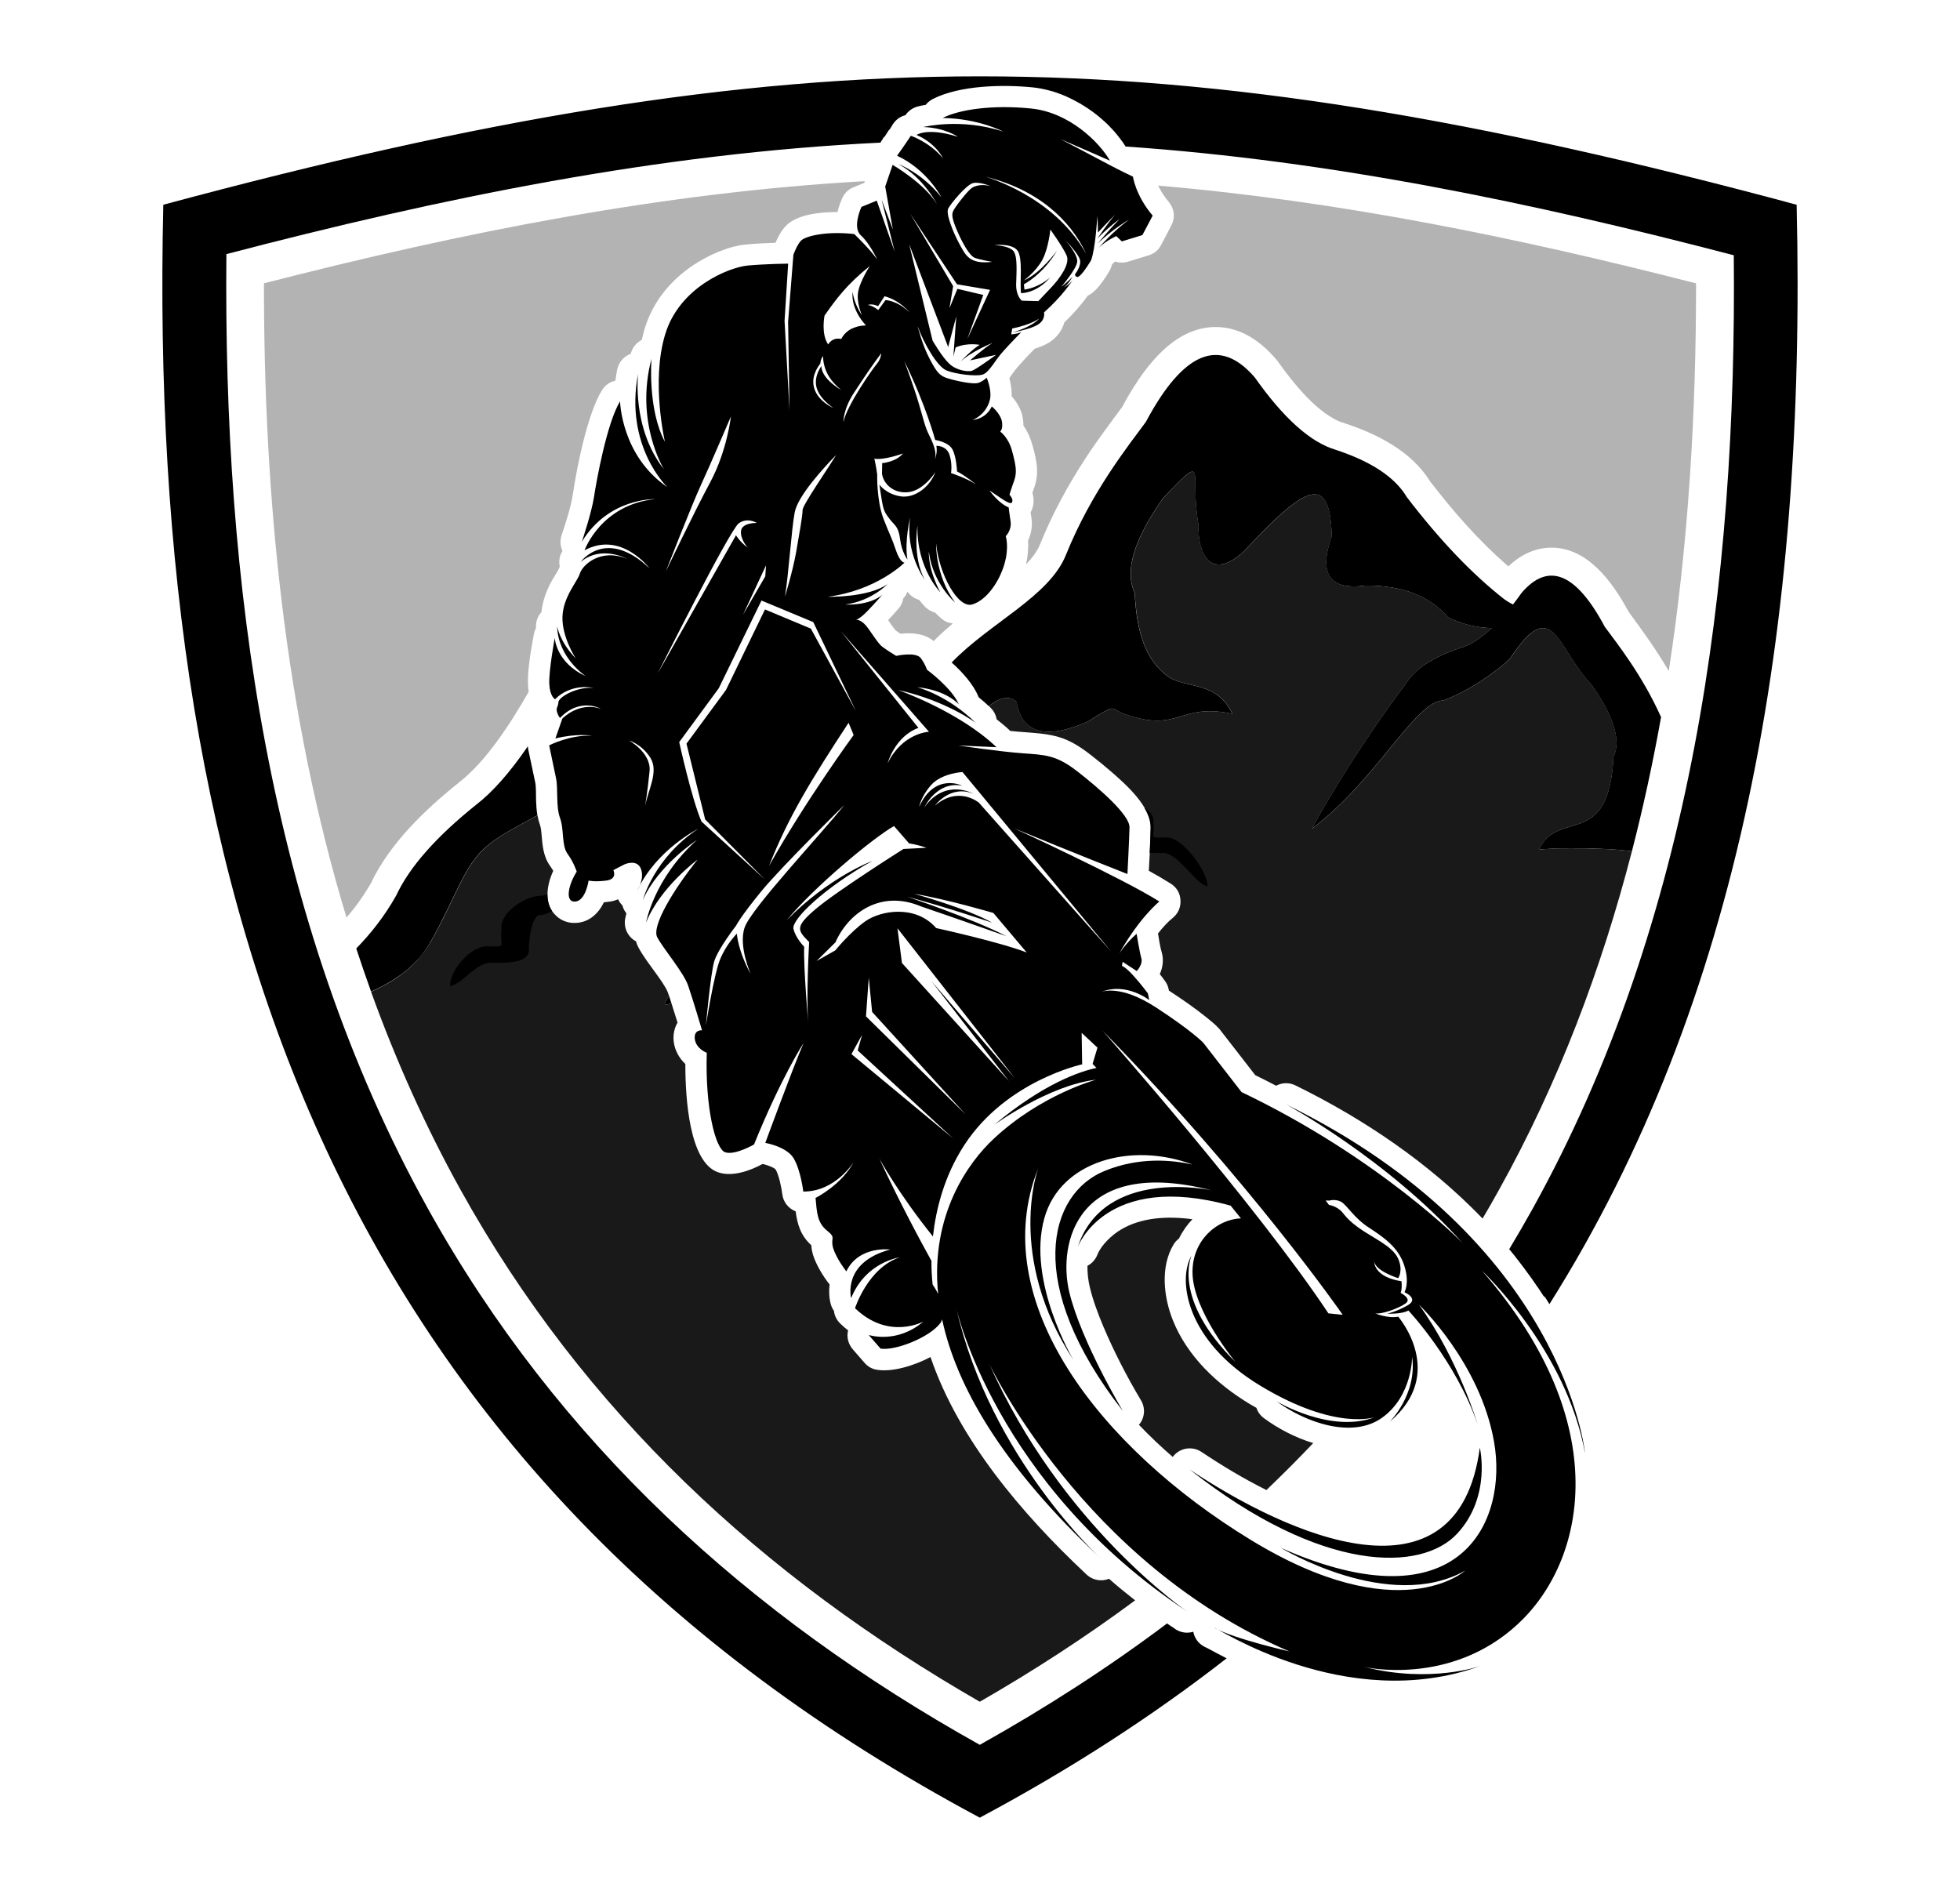 <?xml version="1.0" encoding="utf-8"?>
<!-- Generator: Adobe Illustrator 16.0.0, SVG Export Plug-In . SVG Version: 6.00 Build 0)  -->
<!DOCTYPE svg PUBLIC "-//W3C//DTD SVG 1.1//EN" "http://www.w3.org/Graphics/SVG/1.1/DTD/svg11.dtd">
<svg version="1.1" id="Calque_1" xmlns="http://www.w3.org/2000/svg" xmlns:xlink="http://www.w3.org/1999/xlink" x="0px" y="0px"
	 width="39.667px" height="38.334px" viewBox="0 0 39.667 38.334" enable-background="new 0 0 39.667 38.334" xml:space="preserve">
<g>
	<path opacity="0.3" fill-rule="evenodd" clip-rule="evenodd" d="M5.342,5.734c-0.003,4.309,0.417,8.707,1.671,12.837
		c0.186-0.217,0.353-0.447,0.499-0.705c0.374-0.793,1.097-1.485,1.771-2.024c0.002-0.002,0.005-0.004,0.007-0.007
		c0.532-0.408,1.032-1.171,1.41-1.834c-0.006-0.042-0.01-0.085-0.013-0.125c-0.019-0.289,0.063-0.748,0.118-1.041
		c0.008-0.044,0.022-0.084,0.042-0.121c0-0.008,0-0.017,0-0.024c-0.004-0.115,0.04-0.223,0.112-0.303
		c0.021-0.212,0.091-0.411,0.191-0.6c0.049-0.094,0.139-0.219,0.175-0.309c0.002-0.003,0.003-0.008,0.004-0.011
		c-0.024-0.105-0.007-0.219,0.055-0.316c-0.046-0.097-0.055-0.211-0.018-0.319c0.084-0.251,0.189-0.57,0.228-0.831
		c0.083-0.562,0.298-1.631,0.587-2.101c0.063-0.104,0.163-0.172,0.273-0.195c0.01-0.074,0.021-0.148,0.036-0.221
		c0.03-0.155,0.138-0.274,0.276-0.323c0.001-0.003,0.001-0.007,0.001-0.009c0.033-0.122,0.115-0.219,0.222-0.272
		c0.018-0.081,0.038-0.161,0.061-0.237c0.163-0.532,0.514-0.962,0.971-1.27c0.295-0.198,0.713-0.391,1.073-0.424
		c0.196-0.019,0.399-0.028,0.6-0.035c0.055-0.129,0.13-0.264,0.222-0.353c0.216-0.214,0.66-0.271,1.034-0.27
		c0.023-0.101,0.057-0.198,0.099-0.286c0.046-0.102,0.121-0.172,0.225-0.215l0.219-0.089c0.002-0.012,0.005-0.023,0.007-0.034
		C13.384,3.898,9.336,4.71,5.342,5.734L5.342,5.734z M18.895,12.975c0.123-0.125,0.255-0.243,0.389-0.356
		c-0.083-0.009-0.165-0.041-0.233-0.101c-0.044-0.036-0.085-0.076-0.125-0.118c-0.074-0.02-0.143-0.058-0.201-0.115
		c-0.043-0.045-0.085-0.093-0.123-0.144c-0.091-0.025-0.173-0.079-0.232-0.158c-0.002-0.003-0.003-0.005-0.005-0.007
		c-0.018,0.049-0.045,0.094-0.083,0.135c-0.013,0.075-0.045,0.147-0.099,0.209c-0.069,0.077-0.137,0.155-0.209,0.231
		c0.048,0.07,0.102,0.149,0.152,0.207c0.027,0.022,0.063,0.046,0.099,0.069C18.458,12.8,18.716,12.824,18.895,12.975L18.895,12.975z
		 M20.766,11.423c0.128-0.136,0.228-0.271,0.28-0.4c0.247-0.612,0.561-1.193,0.921-1.744c0.235-0.361,0.489-0.697,0.744-1.042
		c0.384-0.715,1.012-1.639,1.92-1.618c0.49,0.01,0.887,0.294,1.195,0.652c0.012,0.015,0.022,0.026,0.033,0.042
		c0.289,0.408,0.828,1.096,1.333,1.246c0.005,0.002,0.009,0.003,0.015,0.005c0.66,0.217,1.357,0.566,1.735,1.178
		c0.468,0.609,0.996,1.214,1.584,1.72c0.233-0.218,0.518-0.371,0.85-0.377c0.754-0.017,1.263,0.703,1.585,1.298
		c0.302,0.411,0.572,0.789,0.812,1.198c0.4-2.595,0.554-5.236,0.552-7.846c-3.582-0.919-7.209-1.665-10.887-1.978
		c0.061,0.124,0.144,0.245,0.216,0.33c0.114,0.136,0.135,0.317,0.052,0.475l-0.207,0.396c-0.055,0.104-0.14,0.176-0.253,0.21
		l-0.416,0.128c-0.09,0.026-0.179,0.025-0.262-0.003c-0.011,0.01-0.022,0.02-0.032,0.029c-0.01,0.009-0.018,0.018-0.028,0.024
		c-0.008,0.028-0.017,0.053-0.026,0.077c-0.009,0.021-0.017,0.039-0.028,0.059c-0.075,0.129-0.182,0.29-0.288,0.393
		c-0.047,0.048-0.098,0.083-0.151,0.108c-0.132,0.188-0.305,0.38-0.475,0.544c-0.045,0.161-0.154,0.308-0.3,0.4
		c-0.083,0.053-0.188,0.097-0.301,0.132c-0.108,0.11-0.216,0.225-0.319,0.34c-0.001,0.002-0.002,0.004-0.004,0.006
		c-0.071,0.077-0.13,0.165-0.189,0.248c0.032,0.119,0.051,0.247,0.047,0.368c0.1,0.111,0.181,0.249,0.215,0.386
		c0,0.003,0,0.006,0.001,0.009c0.015,0.064,0.022,0.132,0.022,0.197c0.087,0.124,0.149,0.269,0.185,0.404
		c0.082,0.297,0.141,0.555,0.033,0.854c-0.013,0.033-0.024,0.066-0.037,0.102c0.04,0.129,0.035,0.27-0.035,0.397
		c0.004,0.035,0.011,0.07,0.016,0.105c0.025,0.156,0,0.323-0.068,0.467C20.817,11.103,20.799,11.272,20.766,11.423L20.766,11.423z"
		/>
	<path opacity="0.9" fill-rule="evenodd" clip-rule="evenodd" d="M13.587,20.299c-0.148,0.07-0.183,0.05-0.046-0.142
		c-0.009-0.022-0.016-0.046-0.024-0.067c-0.037-0.107-0.171-0.291-0.239-0.385c-0.12-0.168-0.265-0.354-0.36-0.534
		c-0.02-0.038-0.036-0.078-0.045-0.118c-0.162-0.085-0.253-0.265-0.222-0.452c0.007-0.038,0.016-0.077,0.026-0.116
		c-0.039-0.047-0.065-0.103-0.082-0.161c-0.037-0.036-0.066-0.078-0.085-0.123c-0.055,0.023-0.114,0.041-0.178,0.049
		c-0.035,0.005-0.072,0.009-0.11,0.013c-0.111,0.226-0.296,0.405-0.571,0.417c-0.143,0.006-0.28-0.039-0.386-0.136
		c-0.263-0.234-0.207-0.615-0.068-0.919c-0.019-0.032-0.039-0.063-0.058-0.09c-0.15-0.205-0.159-0.429-0.181-0.669
		c-0.005-0.048-0.011-0.118-0.028-0.164c-0.002-0.002-0.002-0.005-0.003-0.008c-0.022-0.063-0.038-0.126-0.049-0.191
		c-0.345,0.194-0.703,0.364-0.992,0.597c-0.492,0.395-0.634,1.017-1.161,1.948c-0.005,0.01-0.009,0.019-0.014,0.026l0,0
		C8.703,19.082,8.698,19.09,8.693,19.1l0,0c-0.004,0.008-0.01,0.017-0.015,0.024l0,0c-0.005,0.009-0.01,0.017-0.015,0.024l0,0
		c-0.006,0.009-0.011,0.017-0.017,0.024l0,0c-0.004,0.008-0.011,0.017-0.016,0.024l0,0c-0.005,0.008-0.011,0.016-0.016,0.023l0,0
		c-0.006,0.008-0.01,0.015-0.017,0.023l0,0c-0.004,0.007-0.01,0.015-0.016,0.022l0,0c-0.007,0.008-0.011,0.016-0.017,0.022l0,0
		c-0.005,0.007-0.012,0.015-0.017,0.021l0,0c-0.006,0.008-0.012,0.015-0.017,0.022l0,0c-0.007,0.007-0.013,0.014-0.018,0.021l0,0
		c-0.005,0.008-0.012,0.015-0.017,0.021h0c-0.006,0.007-0.011,0.014-0.017,0.02l0,0c-0.006,0.008-0.012,0.015-0.018,0.021h0
		L8.456,19.42c-0.011,0.013-0.02,0.023-0.032,0.035l0,0c-0.006,0.007-0.012,0.013-0.018,0.019H8.405
		c-0.005,0.007-0.012,0.014-0.018,0.02l0,0c-0.005,0.006-0.012,0.013-0.019,0.019l0,0c-0.005,0.007-0.012,0.013-0.018,0.018l0,0
		c-0.007,0.007-0.013,0.013-0.02,0.019l0,0c-0.018,0.019-0.038,0.035-0.057,0.052l0,0c-0.006,0.006-0.013,0.012-0.019,0.017l0,0
		c-0.007,0.006-0.013,0.012-0.02,0.017l0,0c-0.006,0.006-0.013,0.011-0.019,0.016l0,0c-0.006,0.006-0.014,0.012-0.02,0.017l0,0
		c-0.013,0.01-0.026,0.021-0.04,0.03l0,0c-0.007,0.006-0.013,0.01-0.02,0.016c-0.013,0.01-0.026,0.019-0.04,0.029H8.097
		c-0.192,0.139-0.396,0.242-0.587,0.33c0.498,1.379,1.098,2.724,1.815,4.015c2.495,4.493,6.113,7.829,10.504,10.354
		c1.099-0.632,2.148-1.314,3.144-2.052c-0.18-0.141-0.357-0.286-0.529-0.437c-0.147,0.06-0.323,0.033-0.449-0.08
		c-0.017-0.016-0.035-0.033-0.053-0.051c-1.243-1.171-2.542-2.683-3.11-4.357c-0.354,0.187-0.781,0.305-1.078,0.259
		c-0.104-0.015-0.19-0.063-0.259-0.144l-0.239-0.274c-0.092-0.111-0.125-0.248-0.092-0.38c-0.054-0.042-0.106-0.087-0.156-0.136
		c-0.075-0.071-0.12-0.163-0.13-0.259c-0.031-0.044-0.054-0.093-0.067-0.146c-0.032-0.118-0.037-0.256-0.022-0.389
		c-0.134-0.169-0.273-0.399-0.337-0.605c0-0.006-0.002-0.008-0.003-0.014c-0.018-0.063-0.027-0.12-0.031-0.176
		c-0.215-0.196-0.282-0.423-0.315-0.684c-0.145-0.057-0.252-0.187-0.271-0.348c-0.017-0.137-0.066-0.379-0.135-0.501
		c-0.042-0.045-0.19-0.095-0.264-0.111c-0.259,0.143-0.618,0.266-0.9,0.169c-0.585-0.2-0.664-1.509-0.663-2.192
		c-0.125-0.117-0.214-0.277-0.235-0.451c-0.017-0.143,0.013-0.277,0.077-0.387C13.67,20.563,13.629,20.43,13.587,20.299
		L13.587,20.299z M25.63,30.158c0.323-0.309,0.64-0.625,0.947-0.95c-0.368-0.113-0.716-0.296-0.998-0.505
		c-0.073-0.055-0.125-0.126-0.151-0.208c-0.045-0.025-0.09-0.053-0.135-0.078c-0.662-0.398-1.265-0.966-1.556-1.695
		c-0.187-0.467-0.257-1.08,0.012-1.53c0.03-0.052,0.068-0.091,0.112-0.125c0.07-0.145,0.161-0.274,0.271-0.39
		c-0.503-0.067-1.032-0.04-1.452,0.213c-0.174,0.104-0.392,0.306-0.469,0.501c-0.039,0.102-0.112,0.181-0.203,0.229
		c-0.003,0.15,0.016,0.3,0.049,0.438c0.064,0.266,0.165,0.532,0.271,0.786c0.212,0.502,0.481,1.027,0.763,1.497
		c0.097,0.161,0.076,0.361-0.041,0.497c0.217,0.227,0.446,0.444,0.684,0.65c0.135-0.183,0.39-0.228,0.581-0.102
		C24.737,29.669,25.177,29.932,25.63,30.158L25.63,30.158z M30.005,24.663c0.114-0.192,0.225-0.387,0.334-0.584
		c1.203-2.163,2.073-4.47,2.688-6.849l0,0l0,0c-0.339-0.048-0.836-0.063-1.24-0.061l0,0h-0.033l0,0l-0.033,0.001l0,0h-0.032l0,0
		h-0.032l0,0h-0.031l0,0l-0.03,0.001l0,0l-0.03,0.001l0,0h-0.028l0,0l-0.03,0.001l0,0l-0.027,0.001l0,0l-0.026,0.001l0,0
		l-0.027,0.001l0,0l-0.025,0.001l0,0l-0.024,0.002l0,0l-0.024,0.001l0,0l-0.022,0.002l0,0l-0.021,0.001l0,0
		c-0.009,0-0.015,0.001-0.021,0.001l0,0c-0.007,0-0.014,0.001-0.02,0.001l0,0c-0.006,0-0.013,0.002-0.019,0.002l0,0
		c-0.006,0-0.012,0.001-0.018,0.001c-0.007,0.001-0.011,0.001-0.016,0.001l0,0l-0.016,0.003c-0.004,0-0.009,0.001-0.013,0.001
		c-0.005,0.001-0.009,0.002-0.013,0.002c-0.004,0-0.008,0.001-0.012,0.001c-0.003,0.001-0.007,0.001-0.009,0.001
		c-0.003,0.001-0.006,0.002-0.01,0.002c0.384-0.84,1.418,0.011,1.509-1.872c0.16-0.332,0.015-0.817-0.436-1.459
		c-0.723-0.759-0.779-1.862-1.656-0.539c0.001,0.013-0.614,0.571-1.351,0.85c-0.554-0.006-1.372,1.641-2.662,2.594
		c0.725-1.313,1.563-2.487,1.897-2.924c0.181-0.306,0.549-0.549,1.103-0.732c0.207-0.062,0.421-0.196,0.644-0.405
		c-0.31-0.006-0.605-0.079-0.884-0.218c-0.377-0.434-0.935-0.648-1.672-0.642c-0.728,0.1-0.955-0.235-0.683-1.003
		c-0.038-1.296-0.531-1.028-1.786,0.318c-0.678,0.613-0.932,0.012-0.911-0.548c-0.194-1.038,0.225-1.525-0.722-0.531
		c-0.588,0.839-0.778,1.475-0.569,1.908c0.036,0.739,0.195,1.365,0.691,1.706c0.34,0.234,0.981,0.083,1.284,0.745
		c-1.083-0.229-1.063,0.393-2.165,0.011c-0.329-0.109-0.125-0.252-0.76,0.148c-0.852,0.371-1.333,0.237-1.443-0.401
		c-0.135-0.128-0.323-0.1-0.56,0.086c0.012,0.012,0.024,0.023,0.036,0.035c0.065,0.064,0.106,0.146,0.121,0.232
		c0.099,0.077,0.192,0.155,0.276,0.236c0.093,0.01,0.186,0.018,0.279,0.024c0.586,0.043,0.857,0.076,1.346,0.459
		c0.145,0.111,0.288,0.229,0.426,0.348c0.295,0.258,0.805,0.709,0.792,1.136c-0.006,0.286-0.022,0.577-0.039,0.863
		c0.152,0.084,0.301,0.171,0.443,0.26c0.121,0.076,0.191,0.194,0.198,0.337c0.008,0.144-0.048,0.269-0.158,0.359
		c-0.097,0.076-0.198,0.188-0.297,0.313c0.02,0.127,0.042,0.271,0.076,0.385c0.042,0.147,0.022,0.301-0.04,0.438
		c0.037,0.046,0.072,0.093,0.106,0.14c0.038,0.052,0.06,0.102,0.073,0.164l0.006,0.03c0.259,0.169,0.518,0.347,0.759,0.541
		c0.083,0.066,0.174,0.141,0.247,0.219c0.01,0.009,0.02,0.02,0.028,0.032l0.714,0.92c0.141,0.068,0.282,0.14,0.421,0.213
		c0.118-0.063,0.261-0.07,0.389-0.008C27.615,22.654,28.927,23.545,30.005,24.663L30.005,24.663z"/>
	<path fill-rule="evenodd" clip-rule="evenodd" d="M19.829,35.315c-4.685-2.617-8.537-6.116-11.172-10.859
		C5.406,18.601,4.518,11.76,4.582,5.143c4.346-1.137,8.75-2.041,13.237-2.256l0,0l0-0.001l0.008-0.012l0.003-0.004l0-0.002
		l0.002-0.005l0.001-0.002l0.002-0.004l0.002-0.002l0.003-0.004l0.008-0.011l0.002-0.003l0.002-0.002l0.002-0.004l0.004-0.007
		l0.002-0.002l0.002-0.004l0.002-0.001l0.002-0.005l0.001-0.001l0.002-0.006h0.001l0.003-0.006l0,0l0.003-0.005l0-0.001l0.008-0.012
		l0,0l0.004-0.006V2.776L17.9,2.771l0,0l0.003-0.006l0,0l0.004-0.006l0.001-0.001l0.004-0.005V2.753l0.003-0.005h0.001l0.003-0.005
		l0.001-0.002l0.003-0.004l0.001-0.002l0.002-0.005l0.002-0.002l0.006-0.009l0.002-0.002l0.002-0.004l0.002-0.003l0.002-0.004
		l0.002-0.003l0.002-0.002l0.002-0.003l0.002-0.003l0.002-0.003l0.001-0.002l0.003-0.005l0-0.001l0.003-0.005l0-0.002l0.004-0.004
		V2.673l0.004-0.004l0.004-0.007l0,0l0.003-0.006h0.001l0.004-0.006l0,0l0.003-0.006l0,0l0.004-0.007l0,0l0.004-0.006l0,0L18,2.626
		h0.001l0.003-0.005l0.001-0.001l0.003-0.005l0.001-0.002l0.003-0.005l0-0.001l0.004-0.005V2.602l0.004-0.004l0.002-0.002
		l0.002-0.004l0.001-0.003l0.002-0.003l0.001-0.003l0.002-0.003l0.002-0.004l0.002-0.003l0.002-0.002l0.001-0.003l0.003-0.003
		l0.002-0.003l0.002-0.004l0.002-0.002l0.001-0.005l0.001-0.001l0.003-0.004l0-0.002l0.004-0.005V2.538l0.003-0.004V2.533
		l0.004-0.006V2.526l0.004-0.004V2.521l0.004-0.006c0.061-0.095,0.152-0.158,0.254-0.184c0.058-0.085,0.146-0.149,0.253-0.177
		c0.051-0.013,0.104-0.023,0.157-0.032c0.038-0.047,0.086-0.087,0.142-0.117c0.549-0.281,1.427-0.297,2.027-0.236
		c0.012,0.001,0.022,0.003,0.035,0.004c0.004,0.001,0.008,0.001,0.012,0.002c0.007,0,0.014,0.001,0.023,0.002
		c0.004,0.001,0.008,0.001,0.013,0.002c0.008,0.002,0.015,0.003,0.022,0.004c0.004,0,0.009,0.001,0.014,0.003
		c0.007,0.001,0.013,0.002,0.02,0.002c0.006,0.001,0.01,0.002,0.016,0.003c0.006,0.002,0.013,0.003,0.02,0.004
		c0.005,0.001,0.009,0.002,0.014,0.004c0.007,0,0.014,0.001,0.02,0.003c0.005,0.001,0.01,0.002,0.016,0.003
		c0.006,0.002,0.013,0.003,0.019,0.006l0.016,0.002c0.006,0.003,0.013,0.003,0.019,0.005l0.016,0.004l0.019,0.005
		c0.005,0.001,0.011,0.003,0.016,0.004c0.007,0.002,0.013,0.004,0.019,0.006L21.27,1.84c0.007,0.002,0.012,0.004,0.019,0.006
		c0.005,0.002,0.012,0.003,0.016,0.004c0.006,0.002,0.012,0.004,0.019,0.006c0.005,0.002,0.01,0.004,0.015,0.005
		c0.007,0.003,0.014,0.004,0.02,0.007l0.016,0.005c0.005,0.002,0.012,0.004,0.019,0.006c0.006,0.002,0.01,0.004,0.015,0.006
		c0.006,0.002,0.013,0.004,0.021,0.008c0.004,0.001,0.008,0.003,0.013,0.004c0.007,0.003,0.014,0.005,0.021,0.008
		c0.005,0.002,0.01,0.004,0.015,0.005c0.007,0.003,0.014,0.007,0.021,0.009c0.005,0.002,0.009,0.004,0.013,0.005
		c0.008,0.003,0.017,0.007,0.025,0.011l0.009,0.003c0.011,0.005,0.022,0.01,0.034,0.014l0,0.001l0.002,0.001
		c0.011,0.005,0.021,0.01,0.031,0.015c0.004,0.002,0.008,0.004,0.012,0.005c0.006,0.003,0.014,0.007,0.02,0.009
		c0.006,0.003,0.011,0.006,0.015,0.008c0.006,0.003,0.013,0.006,0.019,0.009c0.005,0.002,0.01,0.006,0.016,0.008
		c0.006,0.002,0.012,0.006,0.018,0.009c0.005,0.004,0.011,0.005,0.015,0.008c0.006,0.003,0.012,0.006,0.019,0.009l0.014,0.009
		c0.006,0.002,0.012,0.005,0.018,0.009l0.016,0.008l0.017,0.011l0.016,0.008l0.017,0.009l0.016,0.009
		c0.005,0.004,0.011,0.007,0.017,0.01l0.015,0.011l0.017,0.009c0.005,0.004,0.01,0.006,0.015,0.01
		c0.007,0.003,0.012,0.007,0.018,0.01l0.014,0.009c0.005,0.004,0.012,0.008,0.017,0.013l0.015,0.009
		c0.005,0.003,0.011,0.007,0.018,0.01c0.004,0.004,0.009,0.007,0.014,0.011c0.006,0.004,0.011,0.007,0.017,0.011
		c0.004,0.003,0.009,0.007,0.015,0.01c0.004,0.004,0.01,0.008,0.016,0.012c0.005,0.003,0.01,0.006,0.014,0.01
		c0.007,0.003,0.011,0.008,0.017,0.012c0.005,0.003,0.01,0.006,0.015,0.01c0.007,0.004,0.013,0.01,0.02,0.015
		c0.003,0.002,0.006,0.004,0.009,0.008c0.011,0.006,0.02,0.014,0.029,0.021l0.001,0.001c0.01,0.008,0.02,0.016,0.03,0.023l0,0
		c0.002,0.002,0.006,0.005,0.008,0.007c0.007,0.006,0.013,0.011,0.021,0.017c0.003,0.002,0.007,0.005,0.01,0.008
		c0.006,0.005,0.013,0.011,0.019,0.016c0.003,0.003,0.008,0.006,0.01,0.01c0.006,0.004,0.012,0.01,0.019,0.015
		c0.004,0.002,0.007,0.006,0.011,0.01c0.006,0.004,0.01,0.01,0.016,0.014l0.012,0.011c0.005,0.005,0.011,0.01,0.016,0.014
		l0.013,0.011c0.004,0.004,0.01,0.01,0.015,0.015c0.004,0.004,0.008,0.008,0.013,0.011c0.004,0.005,0.01,0.011,0.014,0.014
		l0.013,0.012c0.004,0.004,0.009,0.01,0.014,0.015l0.013,0.012l0.014,0.015l0.01,0.011c0.006,0.005,0.01,0.01,0.015,0.016
		c0.004,0.003,0.008,0.007,0.011,0.011c0.005,0.005,0.009,0.011,0.015,0.016l0.011,0.011c0.004,0.005,0.009,0.011,0.014,0.016
		c0.004,0.004,0.007,0.008,0.011,0.012c0.004,0.005,0.009,0.011,0.014,0.015c0.004,0.005,0.007,0.008,0.01,0.013
		c0.005,0.006,0.009,0.01,0.014,0.016c0.004,0.004,0.007,0.008,0.01,0.012c0.005,0.005,0.009,0.011,0.013,0.015
		s0.007,0.009,0.01,0.013c0.005,0.006,0.009,0.012,0.013,0.017c0.003,0.004,0.007,0.008,0.01,0.012
		c0.004,0.006,0.009,0.011,0.013,0.018c0.004,0.003,0.006,0.007,0.009,0.011c0.005,0.006,0.01,0.013,0.015,0.019
		c0.002,0.004,0.005,0.006,0.007,0.009l0,0c0.007,0.01,0.015,0.02,0.021,0.029l0.006,0.008c0.005,0.007,0.01,0.013,0.016,0.021
		c0.002,0.004,0.005,0.008,0.007,0.011c0.003,0.006,0.008,0.012,0.012,0.018c0.002,0.005,0.006,0.009,0.009,0.014
		c0.004,0.005,0.008,0.01,0.011,0.017c0.003,0.004,0.005,0.008,0.009,0.013c0.003,0.004,0.006,0.008,0.008,0.013
		c4.167,0.287,8.264,1.143,12.309,2.201c0.064,6.616-0.827,13.455-4.077,19.309c-0.152,0.273-0.308,0.541-0.468,0.808
		c0.011,0.013,0.021,0.025,0.032,0.038l0,0c0.024,0.029,0.047,0.057,0.07,0.086l0.001,0.001c0.023,0.029,0.045,0.059,0.068,0.089
		l0.002,0.001c0.022,0.029,0.044,0.057,0.066,0.087l0.001,0.001c0.023,0.031,0.045,0.059,0.068,0.09h0
		c0.045,0.062,0.089,0.12,0.134,0.183h0.001c0.021,0.03,0.043,0.061,0.063,0.092h0c0.022,0.03,0.043,0.062,0.064,0.093h0.002
		c0.042,0.063,0.083,0.126,0.124,0.188l0,0.001C31.26,26.239,31.28,26.27,31.3,26.3l0,0.004l0,0c0.02,0.03,0.039,0.062,0.058,0.091
		c3.865-6.134,5.203-13.656,5.003-22.251C29.929,2.412,24.84,1.545,19.829,1.545c-5.01,0-10.091,0.867-16.524,2.599
		C2.971,18.517,6.927,29.891,19.829,36.789c1.844-0.985,3.503-2.061,4.996-3.225l-0.034-0.018h-0.001
		c-0.026-0.014-0.054-0.027-0.081-0.043h-0.001c-0.027-0.013-0.053-0.026-0.081-0.042h0c-0.055-0.029-0.108-0.057-0.162-0.087
		c-0.032-0.018-0.064-0.032-0.095-0.047c-0.119-0.064-0.197-0.176-0.22-0.301c-0.118,0.037-0.25,0.021-0.361-0.051l-0.002-0.003
		l-0.002-0.001l-0.003-0.002l-0.002-0.002l-0.003-0.002l-0.003-0.001l-0.002-0.002l-0.004-0.002l0,0l-0.002-0.002l-0.003-0.003
		l-0.008-0.006l-0.003-0.001l-0.003-0.003l-0.002-0.001h-0.001l-0.002-0.001l-0.013-0.01l-0.003-0.003l-0.002-0.001h-0.002
		l-0.002-0.002l-0.016-0.009l-0.003-0.003l-0.001-0.001L23.7,32.916l-0.002-0.002l-0.003-0.001l-0.005-0.005l-0.002-0.002
		l-0.006-0.005H23.68h-0.001l-0.002-0.003l-0.003-0.001l-0.005-0.004l-0.003-0.002l-0.004-0.002l-0.003-0.003h0l-0.003-0.003
		l-0.002-0.001l-0.003-0.001l-0.003-0.003l-0.002-0.002l-0.003-0.002h-0.002l-0.002-0.003h-0.001l-0.002-0.001l-0.003-0.002
		l-0.002-0.002l-0.002-0.003h-0.003l-0.003-0.003l-0.001-0.004C22.428,33.754,21.161,34.57,19.829,35.315L19.829,35.315z
		 M7.21,19.197C7.306,19.49,7.406,19.78,7.51,20.07c0.423-0.193,0.899-0.464,1.213-1.023c0.526-0.932,0.669-1.554,1.161-1.948
		c0.289-0.232,0.647-0.402,0.992-0.597c-0.017-0.101-0.024-0.202-0.027-0.303c-0.004-0.104,0.003-0.265-0.017-0.363
		c-0.047-0.22-0.093-0.439-0.14-0.661c-0.004-0.024-0.008-0.047-0.009-0.071c-0.363,0.53-0.711,0.925-1.044,1.182
		c-0.814,0.652-1.355,1.266-1.621,1.84C7.775,18.557,7.499,18.9,7.21,19.197L7.21,19.197z M13.541,20.157
		c-0.137,0.191-0.102,0.212,0.046,0.142C13.571,20.252,13.556,20.204,13.541,20.157L13.541,20.157z M20.011,14.291
		c0.237-0.186,0.425-0.214,0.56-0.086c0.111,0.639,0.592,0.772,1.443,0.401c0.635-0.4,0.432-0.258,0.76-0.148
		c1.101,0.382,1.082-0.24,2.165-0.011c-0.303-0.662-0.943-0.511-1.284-0.745c-0.496-0.341-0.656-0.967-0.691-1.706
		c-0.209-0.434-0.019-1.069,0.569-1.908c0.947-0.994,0.528-0.507,0.722,0.531c-0.021,0.56,0.233,1.161,0.911,0.548
		c1.254-1.347,1.748-1.614,1.786-0.318c-0.272,0.768-0.045,1.103,0.683,1.003c0.738-0.007,1.295,0.208,1.672,0.642
		c0.279,0.139,0.574,0.212,0.884,0.218c-0.223,0.209-0.437,0.344-0.644,0.405c-0.554,0.184-0.922,0.427-1.103,0.732
		c-0.334,0.437-1.173,1.611-1.897,2.924c1.29-0.953,2.108-2.6,2.662-2.594c0.736-0.278,1.352-0.837,1.351-0.85
		c0.876-1.323,0.933-0.22,1.656,0.539c0.451,0.642,0.595,1.127,0.436,1.459c-0.09,1.883-1.125,1.032-1.509,1.872
		c0.176-0.037,1.281-0.054,1.884,0.031c0.231-0.896,0.427-1.802,0.59-2.716c-0.387-0.86-0.89-1.489-1.139-1.828
		c-0.58-1.091-1.141-1.319-1.683-0.687c-0.059,0.083-0.117,0.161-0.175,0.236c-0.063-0.031-0.12-0.066-0.174-0.105
		c-0.649-0.507-1.308-1.197-1.975-2.069c-0.237-0.401-0.717-0.72-1.442-0.958c-0.509-0.152-1.053-0.64-1.634-1.463
		c-0.71-0.827-1.444-0.527-2.204,0.898c-0.354,0.484-1.104,1.415-1.619,2.695c-0.339,0.842-1.534,1.369-2.312,2.176
		c0.222,0.198,0.439,0.445,0.539,0.683c0.002,0.006,0.005,0.013,0.007,0.02C19.88,14.171,19.948,14.231,20.011,14.291L20.011,14.291
		z M23.562,17.264c0.309,0.032,0.634,0.632,0.875,0.674c0.014-0.275-0.499-1.005-0.834-0.988c-0.39,0.017-0.222,0.01-0.262-0.313
		c0.018-0.116-0.061-0.213-0.182-0.29c0.081,0.137,0.131,0.275,0.127,0.415c-0.004,0.165-0.01,0.332-0.019,0.499
		C23.365,17.267,23.467,17.265,23.562,17.264L23.562,17.264z M9.915,19.486c-0.328,0.034-0.55,0.426-0.805,0.47
		c-0.016-0.291,0.406-0.82,0.762-0.803c0.412,0.017,0.235,0.01,0.277-0.332c-0.053-0.339,0.466-0.673,0.745-0.685
		c0.056-0.003,0.119-0.013,0.184-0.031c0.001,0.12,0.028,0.236,0.095,0.336c-0.084,0.043-0.159,0.07-0.22,0.079
		c-0.172-0.03-0.239,0.394-0.251,0.672C10.742,19.496,10.281,19.489,9.915,19.486L9.915,19.486z"/>
	<path fill-rule="evenodd" clip-rule="evenodd" d="M17.603,5.385c-0.466,0.373-0.684,0.671-0.916,1.003c0,0-0.075,0.37,0.074,0.584
		c0,0,0.075-0.153,0.264-0.111c0,0,0.06-0.132,0.205-0.205c0.144-0.073,0.297-0.069,0.297-0.069s-0.313-0.309-0.271-0.685
		c0,0,0.014,0.221,0.188,0.479c0,0-0.122-0.271-0.073-0.491C17.417,5.669,17.603,5.385,17.603,5.385L17.603,5.385z M14.793,8.428
		c0,0-0.421,0.987-0.606,1.386c-0.187,0.403-0.711,1.751-0.711,1.751s0.561-1.178,0.9-1.809C14.716,9.119,14.793,8.428,14.793,8.428
		L14.793,8.428z M21.257,4.646c0,0,0.268,0.371,0.333,0.533c0.066,0.17-0.146,0.466-0.334,0.66
		c-0.189,0.198-0.243,0.256-0.243,0.256l-0.332-0.009c0,0-0.12-0.088-0.116-0.334c0.007-0.242,0.03-0.534-0.045-0.658
		c-0.077-0.122-0.397-0.134-0.397-0.134s0.346-0.041,0.466,0.107c0.119,0.148,0.045,0.681,0.076,0.866c0,0,0.306,0.012,0.592-0.321
		c0,0-0.213,0.204-0.524,0.249l-0.011-0.107c0,0,0.384-0.195,0.669-0.68c0,0-0.329,0.457-0.67,0.603c0,0,0.251-0.184,0.378-0.425
		C21.222,5.016,21.257,4.646,21.257,4.646L21.257,4.646z M20.052,3.769c0,0-0.225-0.096-0.362-0.063
		c-0.134,0.037-0.438,0.403-0.499,0.512c-0.057,0.108,0.107,0.503,0.231,0.729c0.123,0.222,0.198,0.407,0.658,0.353
		c0,0-0.242-0.041-0.351-0.081c-0.109-0.041-0.258-0.315-0.361-0.554c-0.103-0.243-0.107-0.316-0.081-0.386
		c0.022-0.065,0.288-0.411,0.379-0.474C19.762,3.741,19.913,3.729,20.052,3.769L20.052,3.769z M18.302,7.309
		c0,0,0.195,0.521,0.298,0.875c0.105,0.355,0.118,0.451,0.208,0.631C18.9,9,18.968,9.181,18.913,9.305c0,0,0.066-0.117,0.038-0.282
		c0,0,0.203-0.009,0.265,0.182c0.063,0.188,0.031,0.37,0.031,0.37s0.309,0.1,0.507,0.229c0,0-0.235-0.189-0.385-0.262
		c0,0-0.011-0.293-0.094-0.449c-0.084-0.15-0.348-0.188-0.348-0.188S18.734,8.186,18.302,7.309L18.302,7.309z M17.558,6.174
		c0,0,0.079-0.005,0.217,0.101l0.146-0.201c0,0,0.24,0.004,0.487,0.251c0,0-0.188-0.244-0.506-0.329l-0.131,0.201
		C17.771,6.196,17.657,6.137,17.558,6.174L17.558,6.174z M16.654,7.204c0.015,0.281,0.121,0.481,0.369,0.688
		c0,0-0.394-0.216-0.401-0.483c-0.237,0.365-0.064,0.624,0.244,0.851c-0.34-0.167-0.57-0.497-0.264-0.903
		C16.605,7.319,16.615,7.265,16.654,7.204L16.654,7.204z M17.834,7.151c0,0-0.001,0.109-0.088,0.213
		c-0.086,0.102-0.609,0.841-0.677,1.18c0,0-0.007-0.257,0.211-0.589C17.497,7.622,17.677,7.359,17.834,7.151L17.834,7.151z
		 M15.316,10.584c0,0-0.182-0.118-0.363,0.006s-1.642,3.041-1.642,3.041l1.584-2.797c0,0,0.077,0.131,0.236,0.25
		c0,0-0.159-0.18-0.133-0.345C15.023,10.576,15.316,10.584,15.316,10.584L15.316,10.584z M17.323,14.394l-0.864-1.803l-1.048-0.436
		l-0.865,1.776l-0.8,1.089c0,0,0.254,1.158,0.451,1.608l1.286,1.176l-1.212-1.219l-0.378-1.533l0.8-1.088l0.789-1.629l0.928,0.388
		L17.323,14.394z M19.479,15.626l3.009,3.635l-2.677-3.015c0,0-0.413-0.35-0.891,0.061c0,0,0.314-0.437,0.787-0.239
		c0,0-0.568-0.329-0.998,0.269c0,0,0.256-0.539,0.767-0.434c0,0-0.556-0.276-0.873,0.426c0,0,0.034-0.206,0.243-0.442
		C19.062,15.647,19.479,15.626,19.479,15.626L19.479,15.626z M18.75,17.159l-0.465,0.024c0,0-1.364,0.861-1.786,1.223
		c-0.421,0.361-0.356,0.423-0.123,0.661c0,0-0.066,1.146-0.015,1.695c0,0-0.103-1.197-0.086-1.601c0,0-0.175-0.174-0.217-0.363
		c-0.038-0.191,0.625-0.829,1.594-1.372c0,0-0.877,0.326-1.729,1.198c0.539-0.657,1.728-1.653,2.17-1.905l0.306,0.352
		C18.398,17.071,18.548,17.088,18.75,17.159L18.75,17.159z M17.088,16.293c0,0-1.237,1.212-1.671,1.735
		c-0.432,0.526-0.52,0.707-0.52,0.707s-0.37,0.475-0.444,0.729c-0.073,0.251-0.167,1.293-0.167,1.293s0.161-1.029,0.286-1.336
		c0.124-0.308,0.341-0.525,0.341-0.525s0.016,0.339,0.284,0.826c0,0-0.258-0.571-0.127-0.949
		C15.199,18.391,16.596,16.91,17.088,16.293L17.088,16.293z M16.525,19.451l0.381-0.216c0,0,0.298-0.37,0.606-0.588
		c0.309-0.219,1.016-0.343,1.435,0.137c0,0,1.271,0.278,1.832,0.494l-0.675-0.8c0,0-0.925-0.274-1.604-0.388
		c0,0,1.077,0.298,1.582,0.586c0,0-0.955-0.325-1.721-0.526c0,0,1.314,0.438,2.007,0.798c0,0-1.118-0.396-1.73-0.603
		c-0.815-0.344-1.468,0.133-1.731,0.729L16.525,19.451z M16.922,9.209c-0.244,0.25-0.776,0.826-0.839,1.163
		c-0.064,0.333-0.125,1.276-0.197,1.703c0,0,0.151-0.485,0.226-0.896c0.07-0.409,0.13-0.731,0.131-0.857
		C16.239,10.228,16.776,9.456,16.922,9.209L16.922,9.209z M18.163,18.788l2.378,3.038l-1.695-1.974l1.573,2.029l-2.165-2.39
		L18.163,18.788z M17.014,12.771l1.787,2.04c0,0-0.53,0.018-0.836,0.635c0,0,0.143-0.537,0.622-0.714L17.014,12.771z M18.42,4.324
		l0.948,1.43l0.669,0.113l-0.461,0.996L19.9,5.97l-0.524-0.124l-0.161,0.393l0.075-0.448L18.42,4.324z M18.4,4.942l0.474,1.952
		c0,0,0.191,0.331,0.336,0.466c0.143,0.139,0.372,0.167,0.455,0.146c0.087-0.024,0.493-0.324,0.493-0.324l-0.525,0.112
		c0,0,0.281-0.246,0.452-0.352c0,0-0.409,0.161-0.65,0.379c0,0,0.257-0.267,0.393-0.341c0,0-0.249-0.051-0.488,0.052l-0.045,0.187
		l0.058-0.814l-0.164,0.619L18.4,4.942z M15.488,11.665l-0.45,0.776l0.465-0.999L15.488,11.665z M22.191,21.615l-0.079-0.082
		l0.099-0.329l-0.32-0.299l0.01,0.637c0,0-1.535,0.328-2.385,1.634c-0.413,0.633-0.576,1.315-0.635,1.85
		c-0.7-0.87-1.085-1.578-1.085-1.578c0.397,0.862,0.822,1.649,1.055,2.072c-0.002,0.297,0.025,0.481,0.025,0.481
		s0.055,0.076,0.11,0.188c-0.159-1.601,0.613-2.667,1.131-3.146c0.962-0.896,2.067-1.19,2.067-1.19
		c-0.96,0.11-2.064,0.915-2.064,0.915C21.121,21.927,21.872,21.68,22.191,21.615L22.191,21.615z M22.314,20.861
		c0,0,3.092,3.499,4.571,5.721l0.289,0.029C27.174,26.611,25.297,23.9,22.314,20.861L22.314,20.861z M24.135,23.57
		c-0.404-0.091-1.075-0.16-1.778,0.129c-1.138,0.46-1.646,2.286,0.369,4.861c0,0-0.838-1.395-1.084-2.401
		c-0.242-1.005,0.16-2.761,2.88-2.067c0,0-2.173-0.482-2.711,1.148c0,0,0.564-1.539,3.095-0.838l0.208,0.257
		c-0.493,0.021-0.982,0.449-0.98,1.089c0,0.773,0.871,1.82,0.871,1.82c-1.303-1.288-0.889-2.158-0.889-2.158
		c-0.284,0.476-0.135,1.718,1.398,2.641c1.532,0.923,2.319,0.629,2.319,0.629c-0.897,0.348-2-0.319-2-0.319
		c0.59,0.434,1.546,0.769,2.147,0.327c0.606-0.441,0.599-1.229,0.599-1.229c0.106,0.766-0.457,1.321-0.457,1.321
		c1.169-0.983,0.176-2.13,0.176-2.13c-0.211,0.04-0.467-0.067-0.467-0.067c0.124,0.022,0.46-0.094,0.609-0.197
		c0.15-0.098-0.094-0.218-0.094-0.218c0.037-0.089,0.017-0.236,0.017-0.236c-0.569-0.088-0.552-0.399-0.552-0.399
		c0.029,0.194,0.486,0.337,0.486,0.337s0.109-0.151-0.004-0.402c-0.119-0.253-0.499-0.405-0.804-0.623
		c-0.304-0.224-0.277-0.297-0.408-0.384c-0.071-0.046-0.134-0.065-0.184-0.073l-0.068-0.09l0.075,0.002c0,0,0.116-0.038,0.237,0.023
		c0.121,0.069,0.258,0.326,0.562,0.523c0.301,0.197,0.594,0.397,0.713,0.757c0.12,0.356,0.009,0.552,0.009,0.552
		s0.295,0.126,0.073,0.259c-0.228,0.134-0.421,0.174-0.421,0.174s0.299,0.014,0.426-0.064c0,0,0.96,1.019,1.402,2.305
		c0,0-0.398-1.339-1.189-2.424c0,0,1.239,1.172,1.521,2.776c0.284,1.606-0.671,3.764-4.315,2.147c0,0,2.19,1.33,3.73,0.462
		c0,0-1.338,1.217-4.354-0.632c-3.019-1.846-5.357-4.816-4.286-7.513c0,0-0.66,1.779,0.716,3.886c0,0-0.953-1.595-0.591-2.878
		C21.462,23.492,22.904,23.108,24.135,23.57L24.135,23.57z M29.949,29.301c0,0,0.236,0.987-0.455,1.736
		c-0.72,0.782-2.737,0.819-5.416-1.294C26.071,31.075,29.51,32.61,29.949,29.301L29.949,29.301z M13.053,16.333
		c0,0,0.056-0.342,0.093-0.723c0.036-0.374-0.416-0.623-0.416-0.623s0.258,0.073,0.435,0.354C13.338,15.625,13.108,16,13.053,16.333
		L13.053,16.333z M19.931,3.574c0,0,1.39,0.375,2.055,1.57C21.654,4.429,20.974,3.825,19.931,3.574L19.931,3.574z M17.276,14.877
		c0,0-0.965,1.318-1.711,2.647c0.389-0.992,0.868-1.765,1.609-2.896L17.276,14.877z M17.582,19.787l0.068,0.694l1.891,2.074
		l-2.015-1.984L17.582,19.787z M17.447,20.945l-0.089,0.316l1.931,1.78l-2.057-1.706L17.447,20.945z M19.077,2.388
		c0.333-0.172,1.009-0.271,1.789-0.192c0.777,0.077,1.388,0.688,1.597,1.056c0,0-0.709-0.312-1.004-0.438
		c0,0,0.617,0.322,0.923,0.486c0.307,0.164,0.547,0.275,0.547,0.275s0.053,0.383,0.399,0.789L23.12,4.758l-0.416,0.128l-0.112-0.107
		c0,0-0.204,0.088-0.356,0.237c0,0,0.277-0.324,0.613-0.57c0,0-0.319,0.181-0.632,0.481c0,0,0.23-0.277,0.438-0.491
		c0,0-0.22,0.159-0.448,0.394c0,0,0.214-0.314,0.361-0.485c0,0-0.172,0.17-0.348,0.362c0,0,0-0.2-0.011-0.338
		c0,0-0.038,0.67-0.128,0.9c0,0-0.123,0.211-0.217,0.302c-0.088,0.088-0.11-0.017-0.11-0.017s0.124-0.151,0.106-0.279
		c-0.018-0.127-0.297-0.411-0.297-0.411s0.245,0.276,0.239,0.424c-0.003,0.144-0.322,0.516-0.322,0.516s0.116-0.084,0.226-0.205
		c0,0-0.065,0.13-0.171,0.216c0,0,0.102-0.055,0.172-0.14c0,0-0.212,0.325-0.577,0.647c0,0,0.034,0.148-0.12,0.245
		c-0.156,0.101-0.519,0.161-0.519,0.161s0.391-0.104,0.544-0.285c0,0-0.129,0.117-0.549,0.206l-0.021,0.118
		c0,0,0.119-0.004,0.207-0.047c0,0-0.216,0.217-0.375,0.397c-0.158,0.173-0.284,0.435-0.42,0.467
		C19.738,7.62,19.353,7.575,19.16,7.5s-0.47-0.563-0.589-0.898c0,0,0.092,0.378,0.244,0.662c0.153,0.292,0.208,0.348,0.39,0.401
		c0.182,0.054,0.478,0.11,0.577,0.089c0.094-0.02,0.187-0.109,0.187-0.109s0.104,0.243,0.069,0.427
		c-0.036,0.183-0.172,0.353-0.352,0.427c0,0,0.263-0.01,0.386-0.273c0,0,0.161,0.131,0.201,0.286c0.037,0.162-0.03,0.224-0.03,0.224
		s0.168,0.115,0.24,0.394c0.075,0.276,0.104,0.426,0.042,0.598c-0.064,0.176-0.095,0.285-0.095,0.285s0.091,0.095,0.049,0.158
		c-0.041,0.06-0.274-0.129-0.452-0.243c0,0,0.167,0.249,0.387,0.343c0,0,0.008,0.09,0.037,0.274c0.03,0.188-0.097,0.307-0.097,0.307
		s0.075,0.215-0.027,0.567c-0.105,0.355-0.357,0.726-0.647,0.814c-0.288,0.094-0.674-0.605-0.735-1.231c0,0-0.022,0.638,0.383,1.192
		c0,0-0.451-0.384-0.53-1.029c0,0-0.026,0.334,0.231,0.821c0,0-0.483-0.491-0.461-1.345c0,0-0.104,0.623,0.144,1.088
		c0,0-0.4-0.54-0.29-1.259c0,0-0.122,0.48-0.057,0.855c0,0-0.118-0.152-0.149-0.416c-0.034-0.264-0.113-0.273-0.211-0.404
		c-0.093-0.125-0.125-0.155-0.166-0.425c-0.042-0.271-0.042-0.271-0.042-0.271s0.131,0.188,0.422,0.236
		c0.285,0.049,0.597-0.182,0.712-0.49c0,0-0.208,0.334-0.502,0.399c-0.297,0.06-0.544-0.127-0.579-0.366l0.004-0.214
		c0,0,0.28-0.021,0.42-0.196c0,0-0.373,0.14-0.579,0.106c0,0,0.035,0.139,0.058,0.32c0,0-0.014,0.51,0.122,0.882
		c0.142,0.37,0.171,0.39,0.255,0.646c0.087,0.263,0.176,0.256,0.176,0.256s-0.559,0.563-1.555,0.691c0,0,0.815,0.021,1.211-0.256
		c0,0-0.322,0.34-0.854,0.413c0,0,0.475,0.031,0.749-0.197c0,0-0.14,0.16-0.298,0.325c-0.157,0.164-0.233,0.18-0.233,0.18
		s0.111-0.016,0.245,0.176c0.131,0.186,0.189,0.274,0.249,0.338c0.06,0.063,0.317,0.217,0.317,0.217s0.403-0.092,0.502,0.05
		s0.12,0.229,0.12,0.229s0.508,0.373,0.646,0.703c0,0-0.241-0.288-0.843-0.348c0,0,0.613,0.159,1.185,0.722
		c0,0-0.587-0.447-1.574-0.666c0,0,1.233,0.43,1.994,1.158l-0.77-0.034c0,0,0.833,0.124,1.294,0.157
		c0.463,0.034,0.681,0.031,1.117,0.37c0.438,0.341,1.063,0.884,1.051,1.133c-0.005,0.249-0.042,0.941-0.042,0.941
		s-1.112-0.437-2.296-0.926c0,0,2.185,1.005,2.942,1.482c0,0-0.401,0.323-0.81,1.051c0,0,0.138-0.212,0.35-0.397
		c0,0,0.06,0.372,0.096,0.496c0.035,0.124-0.093,0.258-0.093,0.258l-0.286-0.187l-0.014,0.082c0,0,0.072,0.021,0.236,0.203
		c0.164,0.183,0.289,0.354,0.289,0.354l0.028,0.136c0,0-0.462-0.368-0.972-0.165c0,0,0.374-0.165,1.107,0.313
		c0.733,0.477,0.958,0.715,0.958,0.715l0.775,0.999c2.795,1.336,4.472,3.054,4.472,3.054c-1.527-1.706-3.574-2.807-3.574-2.807
		c5.637,2.76,6.054,7.066,6.054,7.066c-0.379-2.105-2.086-3.697-2.086-3.697c2.718,3.114,2.089,5.892,0.722,7.154
		c-1.369,1.267-3.101,0.866-3.101,0.866c1.339,0.338,2.348-0.021,2.348-0.021c-2.732,0.989-5.378-0.81-5.388-0.771
		c0.434,0.232,1.52,0.476,1.52,0.476c-4.186-1.788-6.078-5.831-6.078-5.831c1.458,3.291,4.012,5.025,4.012,5.025
		c-3.89-2.579-4.675-6.143-4.675-6.143c0.687,3.034,2.933,5.077,2.933,5.077c-2.043-1.91-2.939-3.532-3.219-4.847
		c-0.01,0.031-0.022,0.059-0.041,0.08c-0.216,0.284-0.903,0.558-1.205,0.511l-0.24-0.276c0,0,0.568,0.188,1.106-0.272
		c0,0-0.701,0.386-1.383-0.27c0,0,0.261-0.818,0.906-1.03c0,0-0.688,0.091-0.985,0.826c0,0-0.188-0.723,0.791-0.983
		c0,0-0.635-0.085-0.888,0.442c0,0-0.198-0.251-0.267-0.472c-0.061-0.224,0.072-0.196-0.126-0.356
		c-0.199-0.159-0.203-0.375-0.23-0.659c0,0,0.528-0.262,0.774-0.73c0,0-0.365,0.604-1.022,0.601c0,0-0.05-0.427-0.194-0.671
		c-0.141-0.24-0.575-0.314-0.575-0.314s0.543-1.479,0.774-2.02c0,0-0.452,0.694-1.002,2.052c0,0-0.389,0.226-0.586,0.157
		c-0.194-0.067-0.406-0.896-0.37-2.012c0,0-0.218-0.082-0.242-0.278s0.146-0.178,0.146-0.178s-0.188-0.633-0.282-0.906
		c-0.093-0.268-0.503-0.746-0.625-0.977c-0.119-0.228,0.34-0.979,0.816-1.571c0,0-0.759,0.561-1.042,1.274
		c0,0,0.155-0.888,1.028-1.671c0,0-0.781,0.51-1.092,1.211c0,0,0.225-0.849,1.118-1.437c0,0-0.84,0.416-1.229,1.242
		c0,0,0.15-0.229,0.071-0.433s-0.329-0.092-0.329-0.092l-0.229,0.118c0,0,0.091,0.179-0.138,0.211
		c-0.231,0.032-0.363,0.001-0.363,0.001s-0.059,0.416-0.276,0.425c-0.212,0.009-0.128-0.354,0.036-0.606
		c0,0-0.059-0.188-0.187-0.362c-0.125-0.173-0.064-0.497-0.154-0.732c-0.083-0.235-0.033-0.591-0.079-0.802
		c-0.043-0.211-0.138-0.66-0.138-0.66s0.418-0.217,0.868-0.195c0,0-0.292-0.055-0.742,0.055l0.141-0.402c0,0,0.335-0.352,0.78-0.197
		c0,0-0.417-0.242-0.826,0.183c0,0-0.032-0.021-0.061-0.115c-0.029-0.094,0.024-0.105,0.027-0.204
		c0.005-0.102,0.373-0.317,0.711-0.288c0,0-0.438-0.108-0.779,0.229c0,0-0.103-0.052-0.116-0.303
		c-0.016-0.253,0.11-0.937,0.11-0.937s0.024,0.499,0.626,0.772c0,0-0.559-0.364-0.578-1.009c0,0,0.051,0.316,0.375,0.648
		c0,0-0.278-0.424-0.267-0.836c0.013-0.409,0.299-0.707,0.353-0.88c0.054-0.177,0.428-0.519,0.958-0.294
		c0,0-0.517-0.291-0.943,0.061c0,0,0.506-0.709,1.392,0.126c0,0-0.573-0.762-1.313-0.362c0,0,0.33-0.924,1.427-1.036
		c0,0-0.943-0.03-1.482,0.865c0,0,0.195-0.579,0.246-0.905c0.048-0.326,0.264-1.512,0.528-1.939c0,0,0.021,1.098,0.957,1.736
		c0,0-0.874-0.825-0.592-2.297c0,0-0.134,1.104,0.523,1.936c0,0-0.592-0.954-0.252-2.236c0,0-0.083,1.024,0.272,1.68
		c0,0-0.286-1.224,0.005-2.175c0.287-0.953,1.287-1.356,1.672-1.393c0.381-0.034,0.817-0.038,0.817-0.038l-0.073,1.159l0.1,1.805
		L15.95,6.513l0.107-1.357c0,0,0.074-0.207,0.158-0.289C16.3,4.784,16.7,4.672,17.288,4.737c0,0,0.306,0.29,0.463,0.513
		c0,0-0.148-0.323-0.328-0.486c-0.182-0.163,0.011-0.576,0.011-0.576l0.31-0.127l0.364,1.035L17.842,4.04l0.228,0.605l-0.155-0.869
		l0.15-0.439c0,0,0.644,0.373,0.895,0.793c0,0-0.266-0.534-0.778-0.809c0,0,0.472,0.173,0.869,0.671c0,0-0.284-0.557-0.896-0.84
		c0,0,0.167-0.233,0.279-0.404c0,0,0.373,0.124,0.651,0.455c0,0-0.144-0.305-0.536-0.471c0,0,0.211-0.159,0.835,0.036
		c0,0-0.255-0.182-0.698-0.197c0,0,0.769-0.191,1.623,0.094C20.308,2.665,19.806,2.398,19.077,2.388L19.077,2.388z"/>
</g>
</svg>
